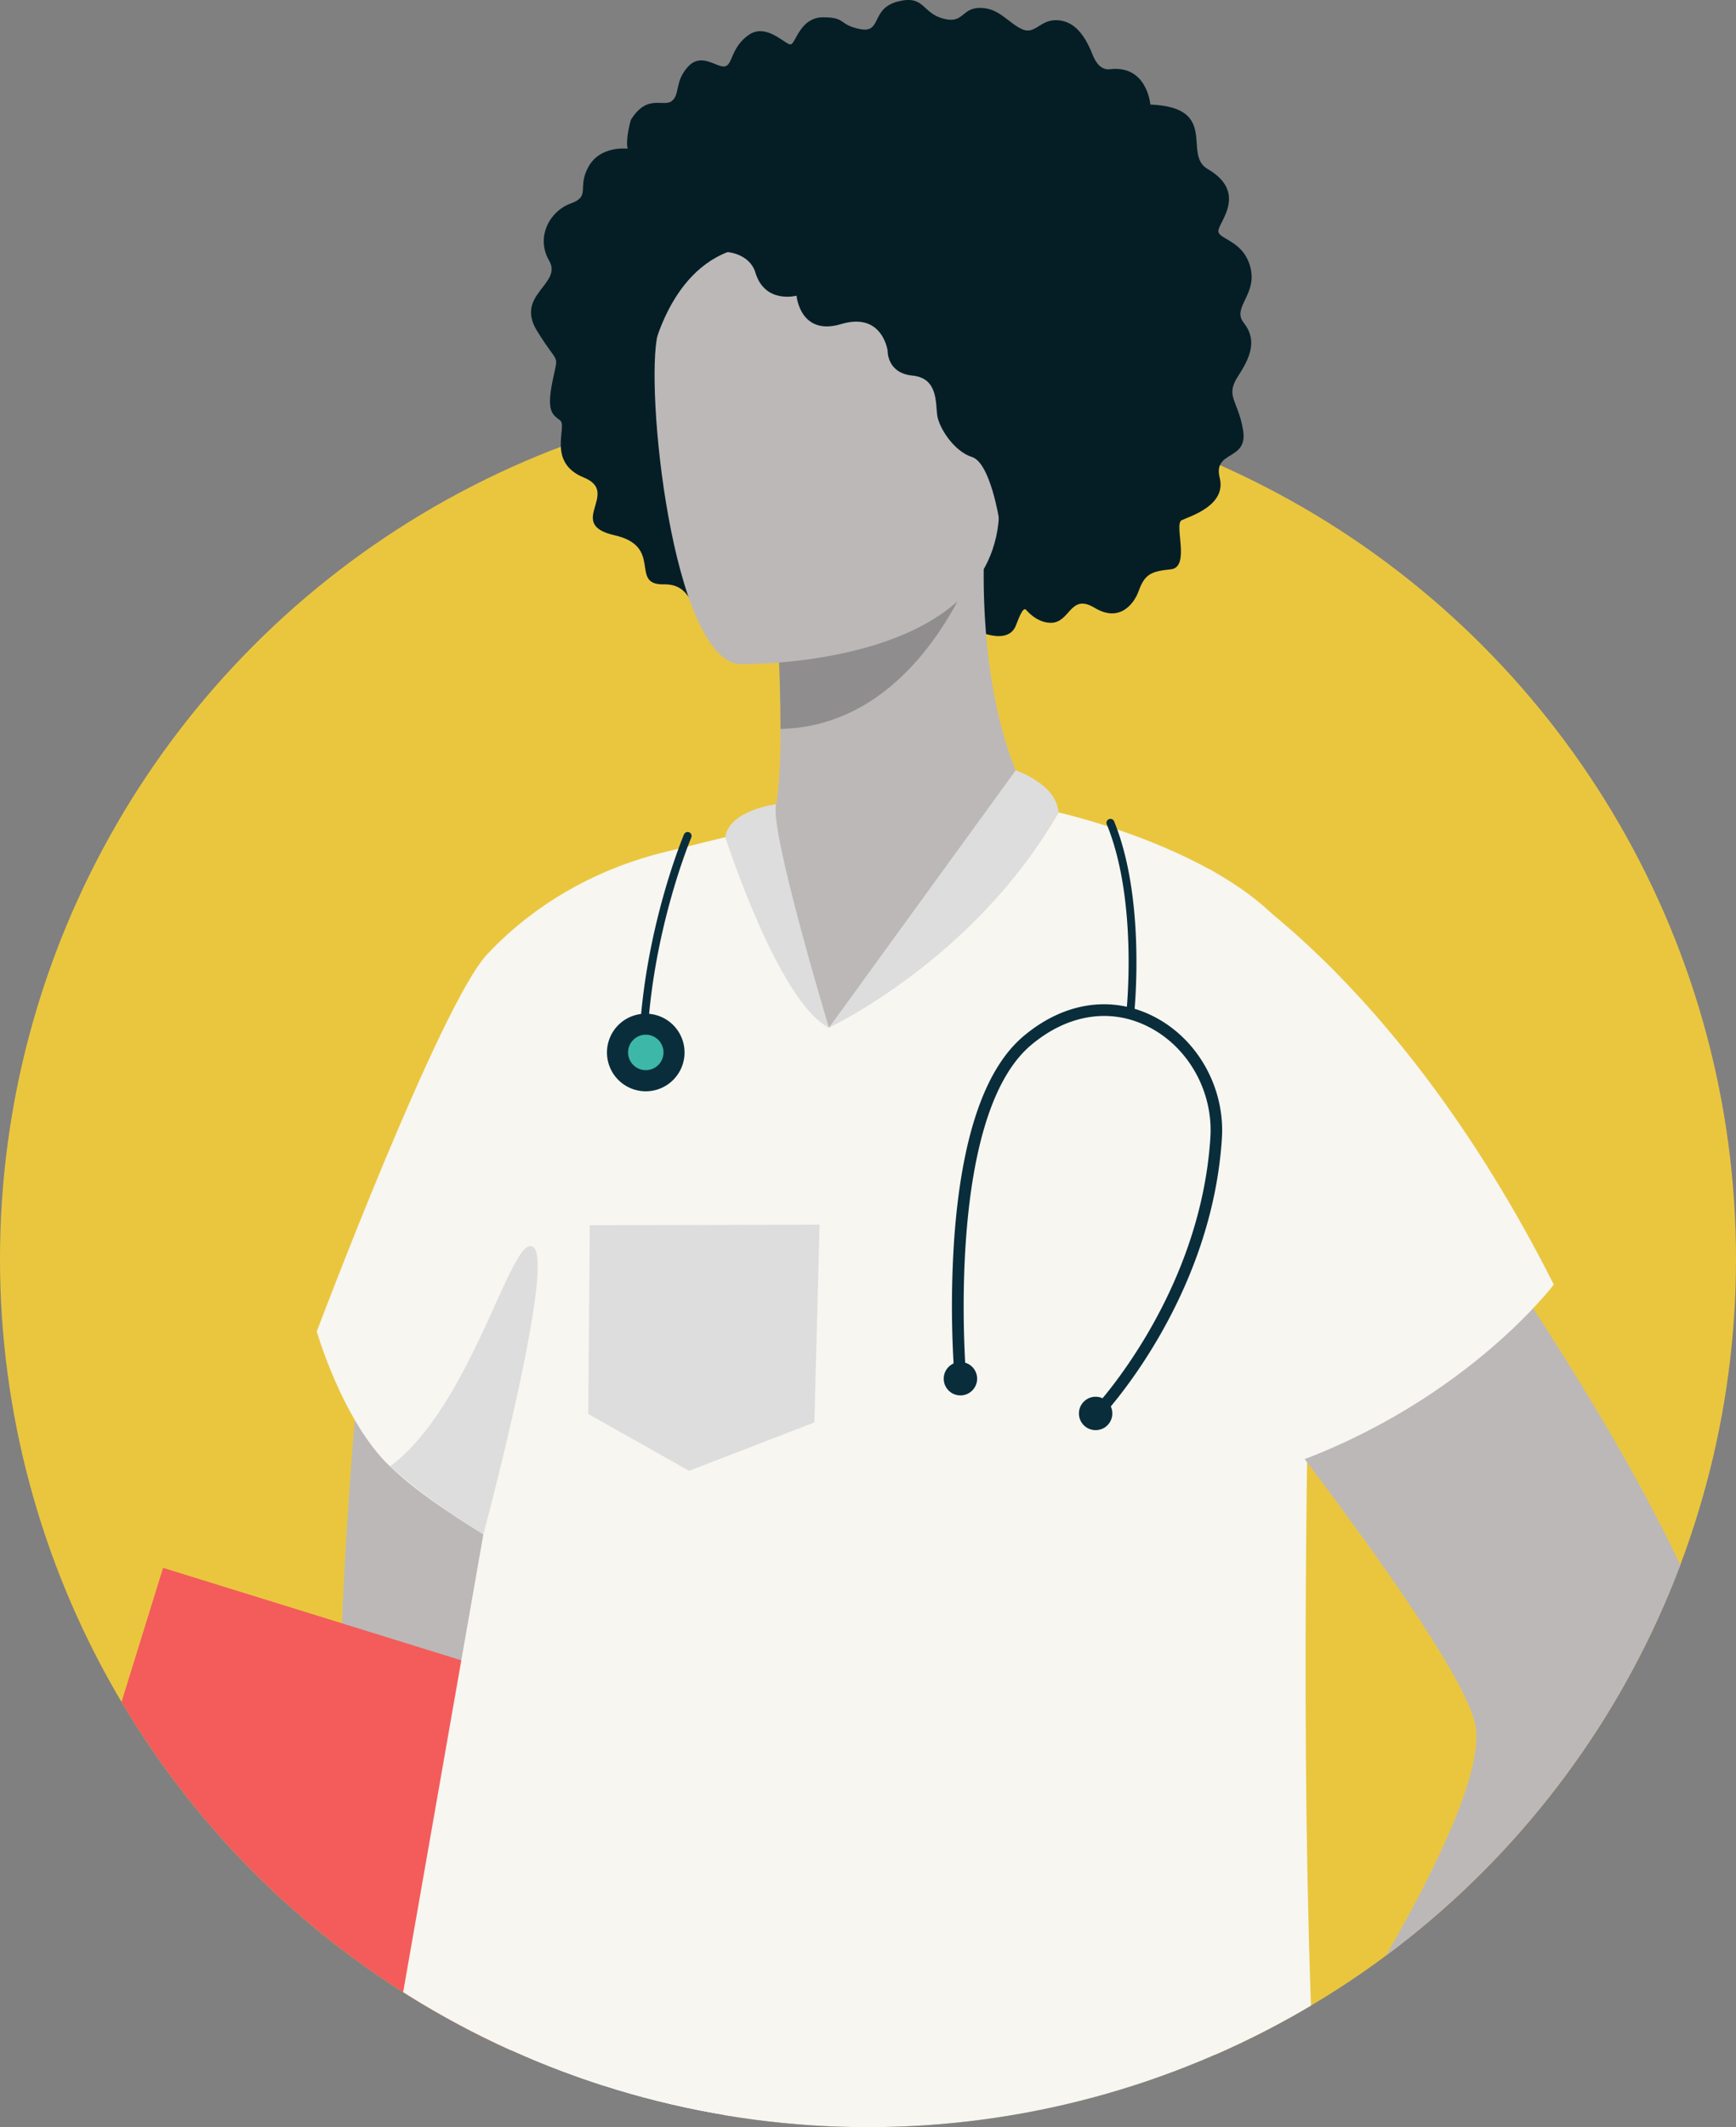 <svg xmlns="http://www.w3.org/2000/svg" xmlns:xlink="http://www.w3.org/1999/xlink" viewBox="0 0 881.7 1080"><rect x="0" y="0" width="881.7" height="1080" fill="#808080" stroke="none"/><defs><style>.cls-1{fill:none;}.cls-2{fill:#eac63f;}.cls-3{clip-path:url(#clip-path);}.cls-4{fill:#bcb8b8;}.cls-5{fill:#f35c5a;}.cls-6{fill:#0a2d3b;}.cls-7{fill:#233862;}.cls-8{fill:#051e26;}.cls-9{fill:#8f8d8d;}.cls-10{fill:#ddd;}.cls-11{fill:#f7f6f1;}.cls-12{fill:#3db7a8;}</style><clipPath id="clip-path"><path class="cls-1" d="M0,0H881.7a0,0,0,0,1,0,0V639.15A440.85,440.85,0,0,1,440.85,1080h0A440.85,440.85,0,0,1,0,639.15V0A0,0,0,0,1,0,0Z"/></clipPath></defs><g id="Layer_2" data-name="Layer 2"><circle class="cls-2" cx="440.85" cy="639.15" r="440.85"/><g class="cls-3"><path class="cls-4" d="M189.51,634.89c-3.88,7.34-29.76,282.82-9.43,319.07s116.3-69.09,118.67-246.89C300.76,557.29,189.51,634.89,189.51,634.89Z"/><rect class="cls-5" x="32.54" y="848.52" width="397" height="279.93" transform="translate(159.04 2001.05) rotate(-162.78)"/><path class="cls-6" d="M180.53,2223.18l39.06,14.54s169.65-235.3,190.54-442.32c3.74-37,2.49-72.77-5.58-105.84,0,0,1.66-9.47,4.56-26.21,1.34-7.82,3-17.23,4.88-28,5.52-31.6,13.11-74.85,21.78-124.08,20-113.3,45.83-258.15,65.92-364.62l-10.53-3.38-113.87-36.74-23.54-74.75L269,1009.46s-18.94,37-35.88,212.09c-3.12,23-6,48.28-8.1,75.74-6.6,83.81-7.07,187.77,8.07,306.61q5.83,45.64,14.9,94.11c4.46,23.66,5.13,55.9,3.25,92.92C242.65,1960.17,180.53,2223.18,180.53,2223.18Z"/><path class="cls-7" d="M225,1297.29l184.13,366.06c1.34-7.82,3-17.23,4.88-28,5.52-31.6,13.11-74.85,21.78-124.08,20-113.3,45.83-258.15,65.92-364.62l-10.53-3.38-113.87-36.74-23.54-74.75L269,1009.46s-18.94,37-35.88,212.09C230,1244.52,227.12,1269.83,225,1297.29Z"/><path class="cls-6" d="M306,1056.43l4.26-36.55c71.41,19,262.22-53,262.22-53s69.17,60.81,60.09,206.58c-4.43,71.15-12.53,373.49-21,463-3.05,32.42-5.73,55.5-6.83,64.71a.2.2,0,0,0,0,.09,12.83,12.83,0,0,0,2.08,7.93A420.17,420.17,0,0,1,638,1774.79c83,221.22-12.79,493.66-12.79,493.66l-24.86-10s-54.52-303.19-98.81-437.13c-7.52-22.72-14.73-40.57-21.34-51.24-19.26-31.09-37.13-81.88-53.36-142.29C396.2,1513.56,371.52,1365,355.09,1250.3,352.83,1250.4,306,1056.43,306,1056.43Z"/><path class="cls-8" d="M515.83,317.89c1.06-2.43,3.56-10.21,5.29-8.28,2.84,3.18,6.88,6.3,12,6.58,10.58.6,10-15.36,22.86-7.58s20.13-2.43,22.27-8.37c3.07-8.54,6.13-10.18,16.34-11.17s1.49-22.94,5.57-24.94,22.85-7.38,19.32-21.54,14.48-8.38,11.88-24.14-9.47-17-2.23-28,8.64-18.85,2.51-26.63,7.24-14.36,3.34-28.42-17-13.77-16.15-18.55,14.62-19.4-5.57-31.12c-12.73-7.39,6.27-31.19-29-32.65,0,0-1.62-20.17-20.52-17.94-4.41.53-7.18-3.13-8.89-7.53-5-12.75-11-16.64-17-17.29C528.28,9.28,526,18,519,14.78S507.44,4,497.78,4s-8.17,8.38-18.94,5.39-9.29-12.17-23-8.58S448,17,436.87,14.78s-6.88-6-18.76-6-13.93,13.36-16.53,13.76-12.26-11.17-21.36-4.78-8,15.16-12.07,15.95-11.89-7.38-18.76.2-3.9,14-8.17,17.36-12.44-3.89-20.8,9.57c0,0-2.79,9.28-1.67,14.66,0,0-13.65-1.79-19.78,9s1.39,15-9.19,18.85-17.83,17.06-10.87,29-17.55,17.15-6.13,35.7,10.87,10.38,7.8,25.64,0,16.75,3.9,19.74-7,21.25,12,29-9.47,23.64,15.6,29.32S319.46,297,337,296.67s11.4,19.17,28.4,14.69,4.92,2.19,17.17,3.38,12.82-8.67,26.47,0,10.22,6.44,10.22,6.44,11.29,15.1,16.86,1,40,14.39,54.78-4.46C490.91,317.76,510.85,329.38,515.83,317.89Z"/><path class="cls-4" d="M396.53,566.94c121.35,37.89,140.73-152.4,133-153.37-13.07-11.68-30.44-56.72-29.91-124.57l-5.93,1.12-99.36,19.27s2.12,31.28,2.09,60.7c0,23-1.43,44.9-6.17,49.93-7.72,1.07-12.36,1.8-12.36,1.8a.22.22,0,0,1-.06.09C376.35,424,364.15,556.84,396.53,566.94Z"/><path class="cls-9" d="M394.32,309.41s2.13,31.26,2.08,60.7c55.57-1.35,85.14-51.92,97.28-80Z"/><path class="cls-4" d="M375.65,337.21S507.1,339.9,507.51,258s17.66-136.69-66.25-141.86-100.37,26-107.16,53.28S341.47,334.4,375.65,337.21Z"/><path class="cls-10" d="M515.84,391.14s20.65,6.73,21.76,21.3c0,0-55.35,103.41-116.56,109.3Z"/><path class="cls-11" d="M227.26,883.08,179.77,1154c28,17.16,55.11,31.88,81.13,44.52,7.19-21.18,20.53-45.15,21.37-46.61-3.8,13.94,5.77,44.76,11.79,61.73,242.26,104.38,388.51,24.18,388.51,24.18-36.35-267.57-9.4-708.1-15.94-739.58-12.42-59.8-129-85.75-129-85.75C495,487.17,421,521.76,421,521.76,393.2,494.3,386,420.7,386,420.7l-48.6,11.95c-31.43,7.72-60.54,23.18-83.83,45.62-2.09,2-4.17,4.12-6.15,6.26-24,25.7-86.54,191.48-86.54,191.48S174,721.56,198.06,744.5c12.34,11.72,28.39,22.82,47.45,34.45Z"/><path class="cls-10" d="M421,521.74s-30.33-100.4-26.82-113.43c0,0-23.77,2.94-25.82,16.7C368.4,425,395.26,508.8,421,521.74Z"/><path class="cls-10" d="M198.06,744.5A338.76,338.76,0,0,0,245.51,779s36.4-136.15,25.56-145.63S240.3,713.37,198.06,744.5Z"/><path class="cls-4" d="M727.35,589.31S897,820.32,880.58,898.79c-13.11,62.5-184.81,206.15-184.81,206.15l-44.32-28.6S758.66,921,749.26,875.44C742,840,635.62,705.78,635.62,705.78Z"/><path class="cls-11" d="M614.05,441.19s94.1,50.53,175.11,211c0,0-47.79,63.59-142.95,94.45s-91.94-153-91.94-153Z"/><polygon class="cls-10" points="416.27 621.79 299.54 622.08 298.78 717.91 350 746.75 413.61 722.18 416.27 621.79"/><path class="cls-4" d="M662.9,1079.23S615,1061,588.25,1068.14c-15.13,4-43.18,57.46-25.71,65.53s37.23-20.5,58.73-15.12,48.12,36.63,74.5-13.61Z"/><path class="cls-4" d="M660.32,1073.18s-18.4-8.32-26.71-14.11-13.36,4.54,0,14.11,18.14,5.3,18.14,5.3Z"/><path class="cls-4" d="M13.37,1067.33s54.29-25.78,65.35,3.14-8,53.17-26.23,47.47S1.86,1092.87,13.37,1067.33Z"/><path class="cls-6" d="M559.22,719.71,555,715.62c.55-.57,54.65-57.69,59.74-138.11,1.47-23.37-11.23-46-31.6-56.26-19.2-9.7-40.85-6.3-59.42,9.31-44.08,37.05-33.08,167.85-33,169.17l-5.87.52a505.5,505.5,0,0,1-.17-71.89c3.75-51.41,15.59-85.83,35.2-102.32,20.46-17.2,44.48-20.86,65.88-10.06,22.45,11.33,36.45,36.21,34.83,61.9C615.37,660.52,559.78,719.13,559.22,719.71Z"/><path class="cls-6" d="M479.33,699.45a8.48,8.48,0,1,1,7.93,9A8.48,8.48,0,0,1,479.33,699.45Z"/><path class="cls-6" d="M548,717.09a8.48,8.48,0,1,1,7.92,9A8.47,8.47,0,0,1,548,717.09Z"/><path class="cls-6" d="M574,517.09h-.23a2,2,0,0,1-1.77-2.23c.06-.57,6.23-57-9.88-96.33a2,2,0,0,1,3.73-1.52C582.32,457.29,576,514.72,576,515.3A2,2,0,0,1,574,517.09Z"/><path class="cls-6" d="M326.64,532.24h-.08a2,2,0,0,1-1.94-2.09c2.19-57.66,22.56-106,22.77-106.5a2,2,0,0,1,3.71,1.57c-.21.48-20.28,48.2-22.45,105.09A2,2,0,0,1,326.64,532.24Z"/><path class="cls-6" d="M309.23,540.42A19.7,19.7,0,1,1,334,553.12,19.7,19.7,0,0,1,309.23,540.42Z"/><path class="cls-12" d="M319.44,537.13a9,9,0,1,1,11.29,5.78A9,9,0,0,1,319.44,537.13Z"/><path class="cls-8" d="M369.53,128C337.05,140.54,330,185.2,330,185.2c-4.61-34,9.62-49.06,21.78-70.87s114.15-44.82,154,27.28c45.3,82,1.75,122.57,1.75,122.57S503,235,493.72,232.07,476.87,217.12,476,210.82s.42-18.87-12.58-20.13-12.59-12.58-12.59-12.58-2.6-19.87-23.57-13.58-22.7-14.4-22.7-14.4-16,4.29-20.86-11.62C380.78,128.73,369.53,128,369.53,128Z"/></g></g></svg>